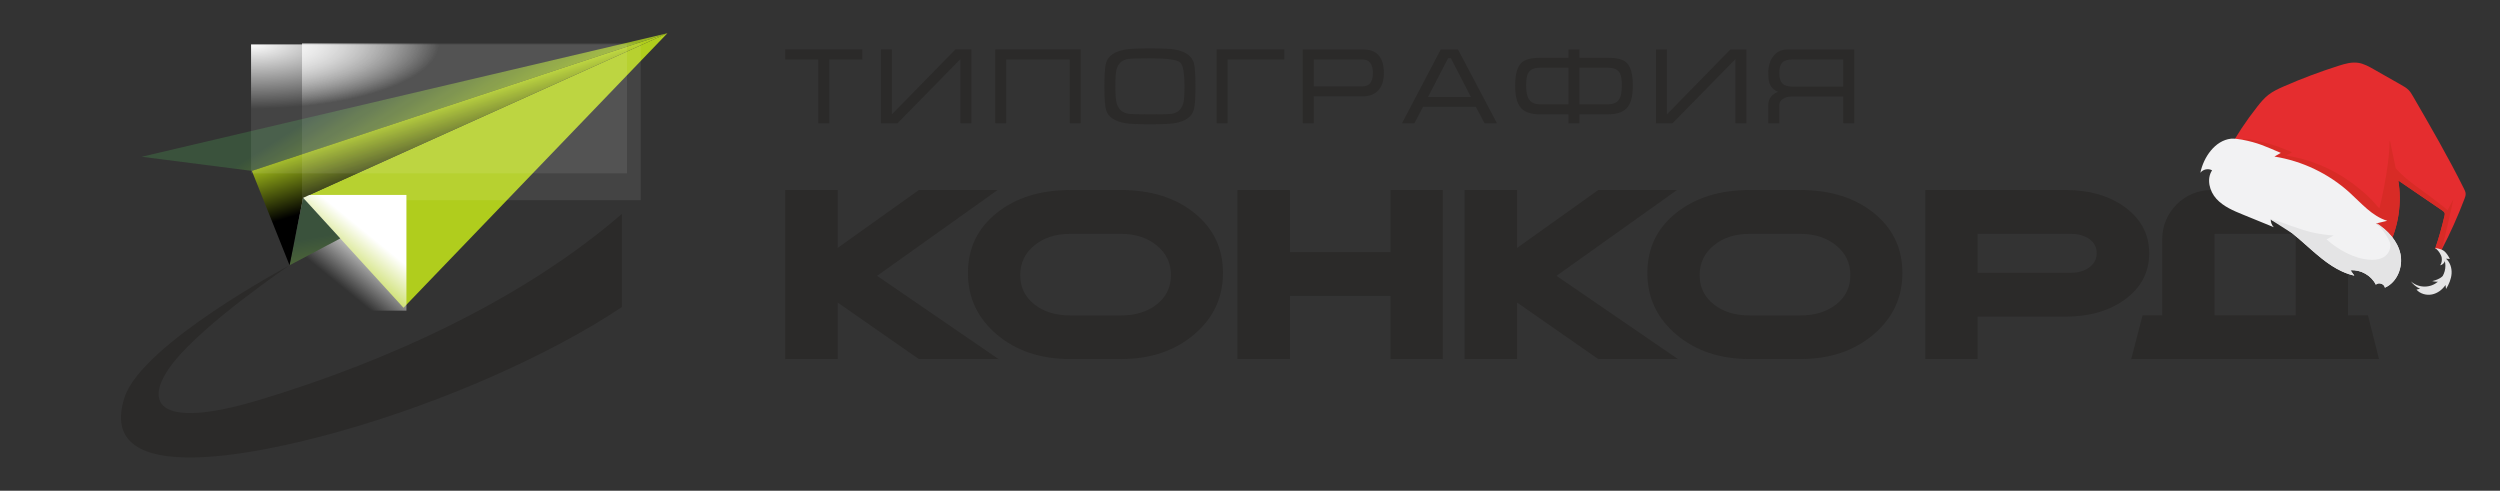 <?xml version="1.0" encoding="UTF-8"?>
<!DOCTYPE svg PUBLIC "-//W3C//DTD SVG 1.1//EN" "http://www.w3.org/Graphics/SVG/1.1/DTD/svg11.dtd">
<!-- Creator: CorelDRAW -->
<svg xmlns="http://www.w3.org/2000/svg" xml:space="preserve" width="119.041mm" height="23.368mm" version="1.1" style="shape-rendering:geometricPrecision; text-rendering:geometricPrecision; image-rendering:optimizeQuality; fill-rule:evenodd; clip-rule:evenodd"
viewBox="0 0 11904.12 2336.8"
 xmlns:xlink="http://www.w3.org/1999/xlink"
 xmlns:xodm="http://www.corel.com/coreldraw/odm/2003">
 <rect x="0" y="0" width="11904.12" height="2336.8" fill="#333333" stroke="none"/>
 <defs>
  <style type="text/css">
   <![CDATA[
    .fil5 {fill:none}
    .fil1 {fill:#2B2A29}
    .fil2 {fill:#B0CD1D}
    .fil10 {fill:#E52D2F;fill-rule:nonzero}
    .fil12 {fill:#F2F2F3;fill-rule:nonzero}
    .fil11 {fill:#D82B26;fill-rule:nonzero}
    .fil13 {fill:#E4E4E5;fill-rule:nonzero}
    .fil0 {fill:#2B2A29;fill-rule:nonzero}
    .fil4 {fill:#FEFEFE;fill-rule:nonzero}
    .fil7 {fill:url(#id9)}
    .fil6 {fill:url(#id10)}
    .fil8 {fill:url(#id11)}
    .fil3 {fill:url(#id12)}
    .fil9 {fill:url(#id13)}
   ]]>
  </style>
       <clipPath id="id0">
        <path d="M1365.15 1479.31l570.1 0 0 -551.1 -570.1 0 0 551.1z"/>
       </clipPath>
         <mask id="id1">
  <linearGradient id="id2" gradientUnits="userSpaceOnUse" x1="1769.25" y1="1128.68" x2="1596.88" y2="1340.04">
   <stop offset="0" style="stop-opacity:1; stop-color:white"/>
   <stop offset="1" style="stop-opacity:0; stop-color:white"/>
  </linearGradient>
          <rect style="fill:url(#id2)" x="1362.43" y="925.5" width="575.24" height="556.26"/>
         </mask>
       <clipPath id="id3">
        <path d="M1195.47 825.64l1790.13 0 0 -614.17 -1790.13 0 0 614.17z"/>
       </clipPath>
         <mask id="id4">
  <radialGradient id="id5" gradientUnits="userSpaceOnUse" cx="-3561.56" cy="-746.32" r="0" fx="-3561.56" fy="-746.32">
   <stop offset="0" style="stop-opacity:0.996; stop-color:white"/>
   <stop offset="1" style="stop-opacity:0.082; stop-color:white"/>
  </radialGradient>
          <rect style="fill:url(#id5)" x="1191.66" y="207.66" width="1797.75" height="621.79"/>
         </mask>
       <clipPath id="id6">
        <path d="M1438.14 953.2l1612.78 0 0 -746.58 -1612.78 0 0 746.58z"/>
       </clipPath>
         <mask id="id7">
  <radialGradient id="id8" gradientUnits="userSpaceOnUse" cx="-3077.18" cy="-756.07" r="0" fx="-3077.18" fy="-756.07">
   <stop offset="0" style="stop-opacity:0.996; stop-color:white"/>
   <stop offset="1" style="stop-opacity:0.082; stop-color:white"/>
  </radialGradient>
          <rect style="fill:url(#id8)" x="1434.32" y="202.81" width="1620.39" height="754.19"/>
         </mask>
  <linearGradient id="id9" gradientUnits="userSpaceOnUse" x1="1629.47" y1="1107.24" x2="1766.66" y2="1889.54">
   <stop offset="0" style="stop-opacity:1; stop-color:#3A523C"/>
   <stop offset="1" style="stop-opacity:1; stop-color:#B0CD1D"/>
  </linearGradient>
  <linearGradient id="id10" gradientUnits="userSpaceOnUse" xlink:href="#id9" x1="1583.74" y1="498.05" x2="1941.41" y2="1063.14">
  </linearGradient>
  <linearGradient id="id11" gradientUnits="userSpaceOnUse" x1="1879.35" y1="881.86" x2="1791.16" y2="592.78">
   <stop offset="0" style="stop-opacity:1; stop-color:black"/>
   <stop offset="1" style="stop-opacity:1; stop-color:#B0CD1D"/>
  </linearGradient>
  <linearGradient id="id12" gradientUnits="userSpaceOnUse" x1="1769.92" y1="1128.47" x2="1596.8" y2="1340.78">
   <stop offset="0" style="stop-opacity:1; stop-color:white"/>
   <stop offset="1" style="stop-opacity:0; stop-color:white"/>
  </linearGradient>
  <radialGradient id="id13" gradientUnits="userSpaceOnUse" gradientTransform="matrix(2 -0 -0 0.686 -1195 66)" cx="1195.47" cy="211.47" r="447.53" fx="1195.47" fy="211.47">
   <stop offset="0" style="stop-opacity:0.996; stop-color:white"/>
   <stop offset="1" style="stop-opacity:0.082; stop-color:white"/>
  </radialGradient>
 </defs>
 <g id="Слой_x0020_1">
  <g id="_2213916266352">
   <path class="fil0" d="M4106.03 283.23l-157.36 0 0 303.6 -52.34 0 0 -303.6 -157.52 0 0 -47.85 367.24 0 0 47.85 -0.02 0zm519.38 303.6l-52.34 0 0 -305.26 -299.27 305.26 -79.1 0 0 -351.45 52.34 0 0 309 302.27 -309 76.11 0 0 351.45 -0.01 0zm520.37 0l-52.34 0 0 -303.6 -302.11 0 0 303.6 -52.34 0 0 -351.45 406.78 0 0 351.45 0.01 0zm546.62 -175.31c0,56.66 -2.65,93.98 -8.05,112.01 -9.9,32.89 -39.88,53.91 -89.89,62.89 -20.1,3.58 -59.64,5.41 -118.65,5.41 -59.33,0 -98.87,-1.83 -118.64,-5.41 -50.35,-8.97 -80.52,-29.82 -90.4,-62.49 -5.41,-17.7 -8.07,-55.17 -8.07,-112.41 0,-56.92 2.66,-94.38 8.07,-112.33 9.88,-32.99 39.88,-53.91 89.89,-62.98 21.26,-3.9 60.98,-5.81 119.14,-5.81 59.32,0 98.87,1.83 118.65,5.41 50.03,9.31 80.01,30.25 89.89,62.91 5.41,17.69 8.05,55.33 8.05,112.82l0.01 -0.02zm-52.34 0.16c0,-64.72 -6.89,-102.94 -20.68,-114.57 -15.29,-12.89 -63.24,-19.37 -143.84,-19.37 -56.33,0 -91.07,1.08 -104.26,3.15 -28.5,4.49 -46.78,21.1 -54.84,49.86 -3.58,13.46 -5.41,40.45 -5.41,80.84 0,39.56 2.07,66.29 6.32,80.44 8.05,28.16 26.33,44.6 54.83,49.44 12.54,2.07 47.04,3.07 103.37,3.07 57.51,0 91.98,-0.83 103.37,-2.58 28.5,-4.49 46.95,-20.94 55.33,-49.44 3.9,-14.05 5.81,-41.04 5.81,-80.84zm475.26 -128.45l-269.95 0 0 303.6 -52.34 0 0 -351.45 322.3 0 0 47.85 -0.01 0zm474.26 64.46c0,34.49 -8.22,61.25 -24.76,80.44 -17.36,20.37 -43.12,30.57 -77.27,30.57l-231.98 0 0 128.13 -52.34 0 0 -351.45 286.65 0c66.47,0 99.71,37.47 99.71,112.33l-0.01 -0.02zm-52.35 0c0,-42.95 -16.63,-64.46 -49.94,-64.46l-231.74 0 0 128.13 232.14 0c32.97,0 49.52,-21.18 49.52,-63.65l0.02 -0.02zm590.82 239.14l-59.24 0 -41.29 -78.26 -251.34 0 -41.21 78.26 -59.15 0 184.6 -351.45 81.92 0 185.7 351.45 0.01 0zm-123.88 -124.63l-95.46 -184.94 -13.39 -0.16 -95.79 185.12 204.64 0 0 -0.02zm770.79 -55.76c0,46.78 -7.64,80.52 -22.93,101.11 -18.03,24.6 -49.52,36.89 -94.55,36.89l-136.77 0 0 42.38 -52.34 0 0 -42.38 -136.5 0c-45.21,0 -76.7,-12.13 -94.3,-36.39 -15.29,-21.02 -22.95,-54.84 -22.95,-101.62 0,-53.59 10.47,-89.81 31.42,-108.76 16.53,-14.94 45.09,-22.42 85.83,-22.42l136.5 0 0 -39.88 52.34 0 0 39.88 136.77 0c41.47,0 70.21,7.32 86.41,22.02 20.69,18.6 31.06,55.01 31.06,109.16l0.01 0.01zm-52.34 0c0,-28.42 -3.58,-48.51 -10.8,-60.48 -9.88,-15.53 -27.99,-23.34 -54.42,-23.34l-136.67 0 0 173.97 136.67 0c26.43,0 44.54,-8.97 54.42,-26.92 7.24,-13.13 10.8,-34.23 10.8,-63.24l0 0.01zm-254.25 90.15l0 -173.97 -136.34 0c-26.34,0 -44.29,7.63 -53.85,22.83 -7.46,11.96 -11.2,32.32 -11.2,60.98 0,28.42 3.74,49.36 11.2,62.81 9.9,18.19 27.85,27.32 53.85,27.32l136.34 0 0 0.03zm847.4 90.24l-52.34 0 0 -305.26 -299.27 305.26 -79.1 0 0 -351.45 52.34 0 0 309 302.26 -309 76.11 0 0 351.45zm513.38 0l-52.34 0 0 -127.13 -247.09 0c-14.05,0 -26.67,3.33 -37.73,9.9 -13.21,7.48 -19.78,17.79 -19.78,30.98l0 86.25 -52.34 0 0 -86.33c0,-29.33 15.29,-50.43 45.86,-63.3 -18.6,-7.81 -31.33,-19.94 -38.22,-36.39 -5.08,-12.05 -7.64,-29.68 -7.64,-53.1 0,-31.73 7.48,-57.82 22.51,-78.18 16.46,-22.77 40.13,-34.15 71.04,-34.15l315.72 0 0 351.45 0.01 0zm-52.34 -174.49l0 -129.11 -242.11 0c-22.77,0 -38.89,4.9 -48.36,14.8 -9.37,9.9 -14.13,26.43 -14.13,49.76 0,22.42 4.9,38.81 14.62,49.09 9.73,10.31 25.67,15.45 47.85,15.45l242.11 0 0.02 0.01z"/>
   <g>
    <polygon class="fil0" points="6870.15,1709.63 6621.23,1709.63 6621.23,1409.38 6142.39,1409.38 6142.39,1709.63 5892.36,1709.63 5892.36,904.85 6142.39,904.85 6142.39,1200.64 6621.23,1200.64 6621.23,904.85 6870.15,904.85 "/>
    <path class="fil0" d="M5337.9 1113.57l-242.22 0c-69.2,0 -126.13,18.42 -170.78,55.25 -44.64,36.85 -66.96,83.9 -66.96,141.21 0,57.29 22.33,103.61 66.96,138.97 44.65,35.34 101.59,53.01 170.78,53.01l242.22 0c69.22,0 126.13,-17.67 170.77,-53.01 44.65,-35.36 66.98,-81.68 66.98,-138.97 0,-57.31 -22.51,-104.36 -67.52,-141.21 -45.03,-36.83 -101.77,-55.25 -170.23,-55.25zm485.54 186.42c0,117.57 -45.94,215.22 -137.84,293 -91.9,77.76 -207.79,116.64 -347.69,116.64l-242.22 0c-140.64,0 -256.9,-38.89 -348.81,-116.64 -91.9,-77.77 -137.84,-175.42 -137.84,-293 0,-117.59 45.58,-212.84 136.73,-285.76 91.17,-72.92 207.81,-109.39 349.93,-109.39l242.22 0c142.12,0 258.59,36.45 349.38,109.39 90.79,72.92 136.18,168.17 136.18,285.76l-0.04 0z"/>
    <polygon class="fil0" points="4754.55,1709.63 4375.02,1709.63 3988.82,1440.64 3988.82,1709.63 3738.8,1709.63 3738.8,904.85 3988.82,904.85 3988.82,1180.55 4375.02,904.85 4750.07,904.85 4176.34,1313.38 "/>
    <path class="fil0" d="M10233.75 1206.23c0,90.79 -39.08,164.45 -117.18,221.01 -75.14,53.59 -168.17,80.39 -279.07,80.39l-420.81 0 0 12.31 0 189.71 -248.9 0 0 -189.71 0 -221.06 0 -185.27 0 -208.74 165.2 0 83.7 0 169.1 0 252.82 0c110.13,0 202.8,26.78 277.96,80.35 78.12,56.56 117.18,130.22 117.18,221.02l0 -0.01zm-817.07 92.63l445.39 0c34.22,0 63.04,-8.56 86.49,-25.66 23.44,-17.13 35.16,-39.82 35.16,-68.1 0,-28.27 -11.73,-50.6 -35.16,-66.96 -23.44,-16.36 -52.26,-24.55 -86.49,-24.55l-276.27 0 -169.1 0 0 185.27 -0.02 0z"/>
    <path class="fil0" d="M10827.61 1709.63l-177.86 0 -299.97 0 -201.59 0 53.86 -208.15 93.73 0 0 -362.75c0,-129.19 104.72,-233.89 233.89,-233.89l416.88 0c129.17,0 233.89,104.71 233.89,233.89l0 362.75 94.81 0 52.79 208.15 -200.49 0 -299.96 0 0.02 0zm-282.9 -208.15l40.1 0 64.95 0 177.86 0 64.94 0 39.02 0 0 -387.9 -386.86 0 0 387.9 -0.01 0z"/>
    <path class="fil0" d="M8573.01 1113.57l-242.22 0c-69.2,0 -126.12,18.42 -170.78,55.25 -44.64,36.85 -66.96,83.9 -66.96,141.21 0,57.29 22.33,103.61 66.96,138.97 44.65,35.34 101.59,53.01 170.78,53.01l242.22 0c69.2,0 126.13,-17.67 170.77,-53.01 44.65,-35.36 66.96,-81.68 66.96,-138.97 0,-57.31 -22.51,-104.36 -67.52,-141.21 -45.03,-36.83 -101.77,-55.25 -170.21,-55.25zm485.54 186.42c0,117.57 -45.94,215.22 -137.84,293 -91.9,77.76 -207.79,116.64 -347.69,116.64l-242.22 0c-140.64,0 -256.9,-38.89 -348.81,-116.64 -91.9,-77.77 -137.84,-175.42 -137.84,-293 0,-117.59 45.58,-212.84 136.73,-285.76 91.17,-72.92 207.81,-109.39 349.93,-109.39l242.22 0c142.12,0 258.59,36.45 349.36,109.39 90.79,72.92 136.18,168.17 136.18,285.76l-0.02 0z"/>
    <polygon class="fil0" points="7989.65,1709.63 7610.14,1709.63 7223.93,1440.64 7223.93,1709.63 6973.9,1709.63 6973.9,904.85 7223.93,904.85 7223.93,1180.55 7610.14,904.85 7985.17,904.85 7411.46,1313.38 "/>
   </g>
   <g>
    <path class="fil1" d="M1378.76 1263.14c0,0 -703.88,374.41 -785.93,629.57 -157.44,489.62 840.27,213.25 1030.9,159.6 485.7,-136.68 999.12,-363.88 1337.5,-590.32l0 -443.53c-468.72,405.46 -1109.67,700.75 -1728.56,886.51 -495.79,148.82 -556.22,6.71 -403.45,-183.31 152.77,-190.02 549.54,-458.51 549.54,-458.51l0 -0.01z"/>
    <g>
     <polygon class="fil2" points="1921.37,1465.43 3177.85,158.34 1443.28,941.81 "/>
     <g>
      <polygon class="fil3" points="1365.15,1479.31 1935.25,1479.31 1935.25,928.21 1365.15,928.21 "/>
      <g style="clip-path:url(#id0)">
       <g>
        <path id="_1" class="fil4" style="mask:url(#id1)" d="M1391.01 1265.59c-1.36,6.78 -7.95,11.15 -14.72,9.8 -6.78,-1.36 -11.15,-7.95 -9.8,-14.72l24.51 4.92 0.01 0zm64.51 -321.32l-64.51 321.32 -24.51 -4.92 64.51 -321.32 21.49 -5.98 3.04 10.89 -0.02 0.01zm-24.51 -4.91c1.36,-6.78 7.95,-11.15 14.72,-9.8 6.78,1.36 11.15,7.95 9.8,14.72l-24.51 -4.92 -0.01 0zm481.13 534.52l-478.11 -523.62 18.46 -16.85 478.11 523.62 -18.46 16.85zm18.45 -16.86c4.65,5.1 4.3,13.02 -0.8,17.66 -5.1,4.65 -13.02,4.3 -17.66,-0.8l18.46 -16.85 0 -0.01z"/>
       </g>
      </g>
      <polygon class="fil5" points="1365.15,1479.31 1935.25,1479.31 1935.25,928.21 1365.15,928.21 "/>
     </g>
     <polygon class="fil6" points="674.62,746.43 1199.4,813.76 3177.85,158.34 "/>
     <polygon class="fil7" points="1620.07,1135.44 1443.28,941.81 1378.76,1263.13 "/>
     <polygon class="fil8" points="1443.28,941.81 1378.76,1263.13 1199.4,813.76 3177.85,158.34 "/>
     <g>
      <polygon class="fil9" points="1195.47,825.64 2985.6,825.64 2985.6,211.47 1195.47,211.47 "/>
      <g style="clip-path:url(#id3)">
       <g>
        <polygon id="_1_4" class="fil4" style="mask:url(#id4)" points="2985.6,235.22 1203.32,825.64 1195.47,801.89 2977.73,211.47 "/>
       </g>
      </g>
      <polygon class="fil5" points="1195.47,825.64 2985.6,825.64 2985.6,211.47 1195.47,211.47 "/>
     </g>
     <g>
      <polygon class="fil9" points="1438.14,953.2 3050.92,953.2 3050.92,206.62 1438.14,206.62 "/>
      <g style="clip-path:url(#id6)">
       <g>
        <polygon id="_1_5" class="fil4" style="mask:url(#id7)" points="3050.9,229.4 1448.42,953.19 1438.13,930.41 3040.61,206.62 "/>
       </g>
      </g>
      <polygon class="fil5" points="1438.14,953.2 3050.92,953.2 3050.92,206.62 1438.14,206.62 "/>
     </g>
    </g>
   </g>
  </g>
  <path class="fil10" d="M10606.5 722.34c41.38,-75.59 89.13,-147.72 142.56,-215.34 15.63,-19.78 31.91,-39.34 51.71,-54.92 22.48,-17.69 48.79,-29.71 74.99,-41.16 84.89,-37.06 171.71,-69.69 259.98,-97.75 29.93,-9.51 61.21,-18.59 92.29,-14.18 27.11,3.85 51.64,17.64 75.44,31.17 43.8,24.91 87.6,49.81 131.39,74.72 12.04,6.84 24.24,13.81 33.96,23.67 8.9,9.04 15.36,20.15 21.72,31.12 83.79,144.61 167.65,289.33 242.04,438.98 3.79,7.61 7.63,15.52 7.98,24.02 0.33,8.12 -2.54,15.99 -5.42,23.58 -31.69,83.79 -68.46,165.68 -110.04,245.04 -9.81,-2.7 -19.62,-5.39 -29.43,-8.09 17.37,-50.92 32.13,-102.73 44.2,-155.15 1.03,-4.49 2.04,-9.27 0.62,-13.65 -1.75,-5.41 -6.75,-9 -11.45,-12.21 -69.74,-47.59 -139.49,-95.18 -209.23,-142.76 17.83,106.82 1.01,219.14 -47.34,316.05l-765.97 -453.14z"/>
  <path class="fil11" d="M11654.38 1000.73l-0.49 -0.83c-130.44,-106.52 -184.67,-129.22 -246.17,-198.32l-26.79 -128.14c-0.38,-1.84 -3.06,-1.59 -3.02,0.29 1.55,70.61 -21.38,210.51 -48.11,318.81 -15.39,-15.19 -27.86,-34.42 -59.82,-63.37 -110.91,-100.48 -236.04,-165.05 -383.85,-188.49 11.29,-6.47 16.41,-9.65 27.7,-16.12 -80.94,-34.34 -121.18,-45.47 -207.54,-62.02 -14.51,-2.78 -89.31,2.48 -116.59,17.36l716.89 394.98c-6.85,20.69 -13.57,37.63 -19.83,49.06l85.71 51.54c48.35,-96.91 65.17,-209.23 47.34,-316.05 69.74,47.58 139.49,95.17 209.23,142.76 4.7,3.21 9.7,6.8 11.45,12.21 1.42,4.39 0.41,9.16 -0.62,13.65 -12.07,52.42 -26.83,104.23 -44.2,155.15 9.81,2.7 19.62,5.39 29.43,8.09 13.91,-47.5 59.75,-248.66 56.07,-241 -7.44,15.51 -26.79,50.44 -26.79,50.44z"/>
  <path class="fil12" d="M10622.92 660.44c-75.69,8.53 -130.24,87.67 -145.6,162.26 12.43,-16.68 37.81,-21.99 55.89,-11.69 -27.51,41.1 -12.62,99.51 20.74,136.03 33.35,36.52 80.74,56.3 126.53,74.99 48.87,19.94 97.73,39.88 146.59,59.82 -9.38,-9.66 -14.78,-23.08 -14.71,-36.55 146.59,67.09 240.83,231.59 398.08,267.16 -6.15,-8.48 -12.29,-16.94 -18.43,-25.42 49.02,-3.97 99.1,24.36 120.95,68.41 13.36,-12.98 40.18,-4.07 43.11,14.33 58.52,-25.63 87.1,-98.41 73.85,-160.89 -13.27,-62.5 -60.94,-113.52 -116.74,-144.6 17.97,-4.31 35.94,-8.62 53.91,-12.92 -72.12,-21.95 -123.25,-83.83 -179.12,-134.44 -99.42,-90.09 -225.45,-150.45 -357.97,-171.45 10.12,-5.81 20.24,-11.62 30.35,-17.42 -72.57,-30.79 -107.23,-48.2 -184.66,-63.04 -13.01,-2.49 -39.62,-6.06 -52.77,-4.58z"/>
  <path class="fil13" d="M11314.04 1063.78c30.39,23.88 67.29,81.25 68.22,101.09 0.62,25.43 -13.65,76.9 -98.6,71.94 -72.59,-4.25 -151.57,-48.32 -205.47,-97.11 11.14,-6.03 22.29,-12.05 33.43,-18.07 -92.47,-8.05 -133.7,-22.5 -198.2,-44.82 -10.17,-3.52 -90.16,-34.48 -100.41,-31.24l-0.65 -0.27 0.59 0.28 -0.65 0.16 103.29 65.66c95.17,76.1 177.45,174.5 294.85,201.06 -6.15,-8.48 -12.29,-16.94 -18.43,-25.42 49.02,-3.97 99.1,24.36 120.96,68.41 13.35,-12.98 40.17,-4.07 43.1,14.33 58.52,-25.63 87.1,-98.41 73.85,-160.89 -12.4,-58.42 -61.08,-114.28 -112.16,-145.73l-3.72 0.62z"/>
  <path class="fil13" d="M11646.94 1231.76c6.17,0.43 12.35,0.86 18.52,1.28 -7.18,-13.95 -15.47,-27.73 -27.49,-37.83 -7.61,-6.39 -25.92,-12.08 -42.19,-14.46 0.67,0.4 1.27,0.91 1.93,1.32l-3.43 -1.58c17.32,11.12 30.47,34.29 32.3,46.73 1.84,12.44 -0.21,25.74 -7.34,36.08 8.89,-1.44 20.38,-9.4 21.97,-20.75 1.78,7.42 2.88,15.11 2.88,23.09 0,17.67 -4.69,34.22 -12.81,48.58 -12.15,13.06 -32.89,20.18 -49.93,24.49 4.87,1.31 18.54,3.17 27.07,2.96 -17.15,14.28 -39.2,22.9 -63.26,22.9 -25.09,0 -47.93,-9.42 -65.37,-24.81 11.41,15.1 26.27,27.49 43.7,35.05 -5.75,1.41 -11.5,2.81 -17.25,4.22 17.86,20.17 47.26,28.29 73.69,23.07 26.42,-5.22 49.59,-22.65 64.67,-44.98 0.86,6.33 1.73,12.65 2.6,18.98 13.7,-22.35 24.58,-47.13 26.31,-73.28 1.73,-26.15 -6.77,-53.88 -26.57,-71.06z"/>
 </g>
</svg>
